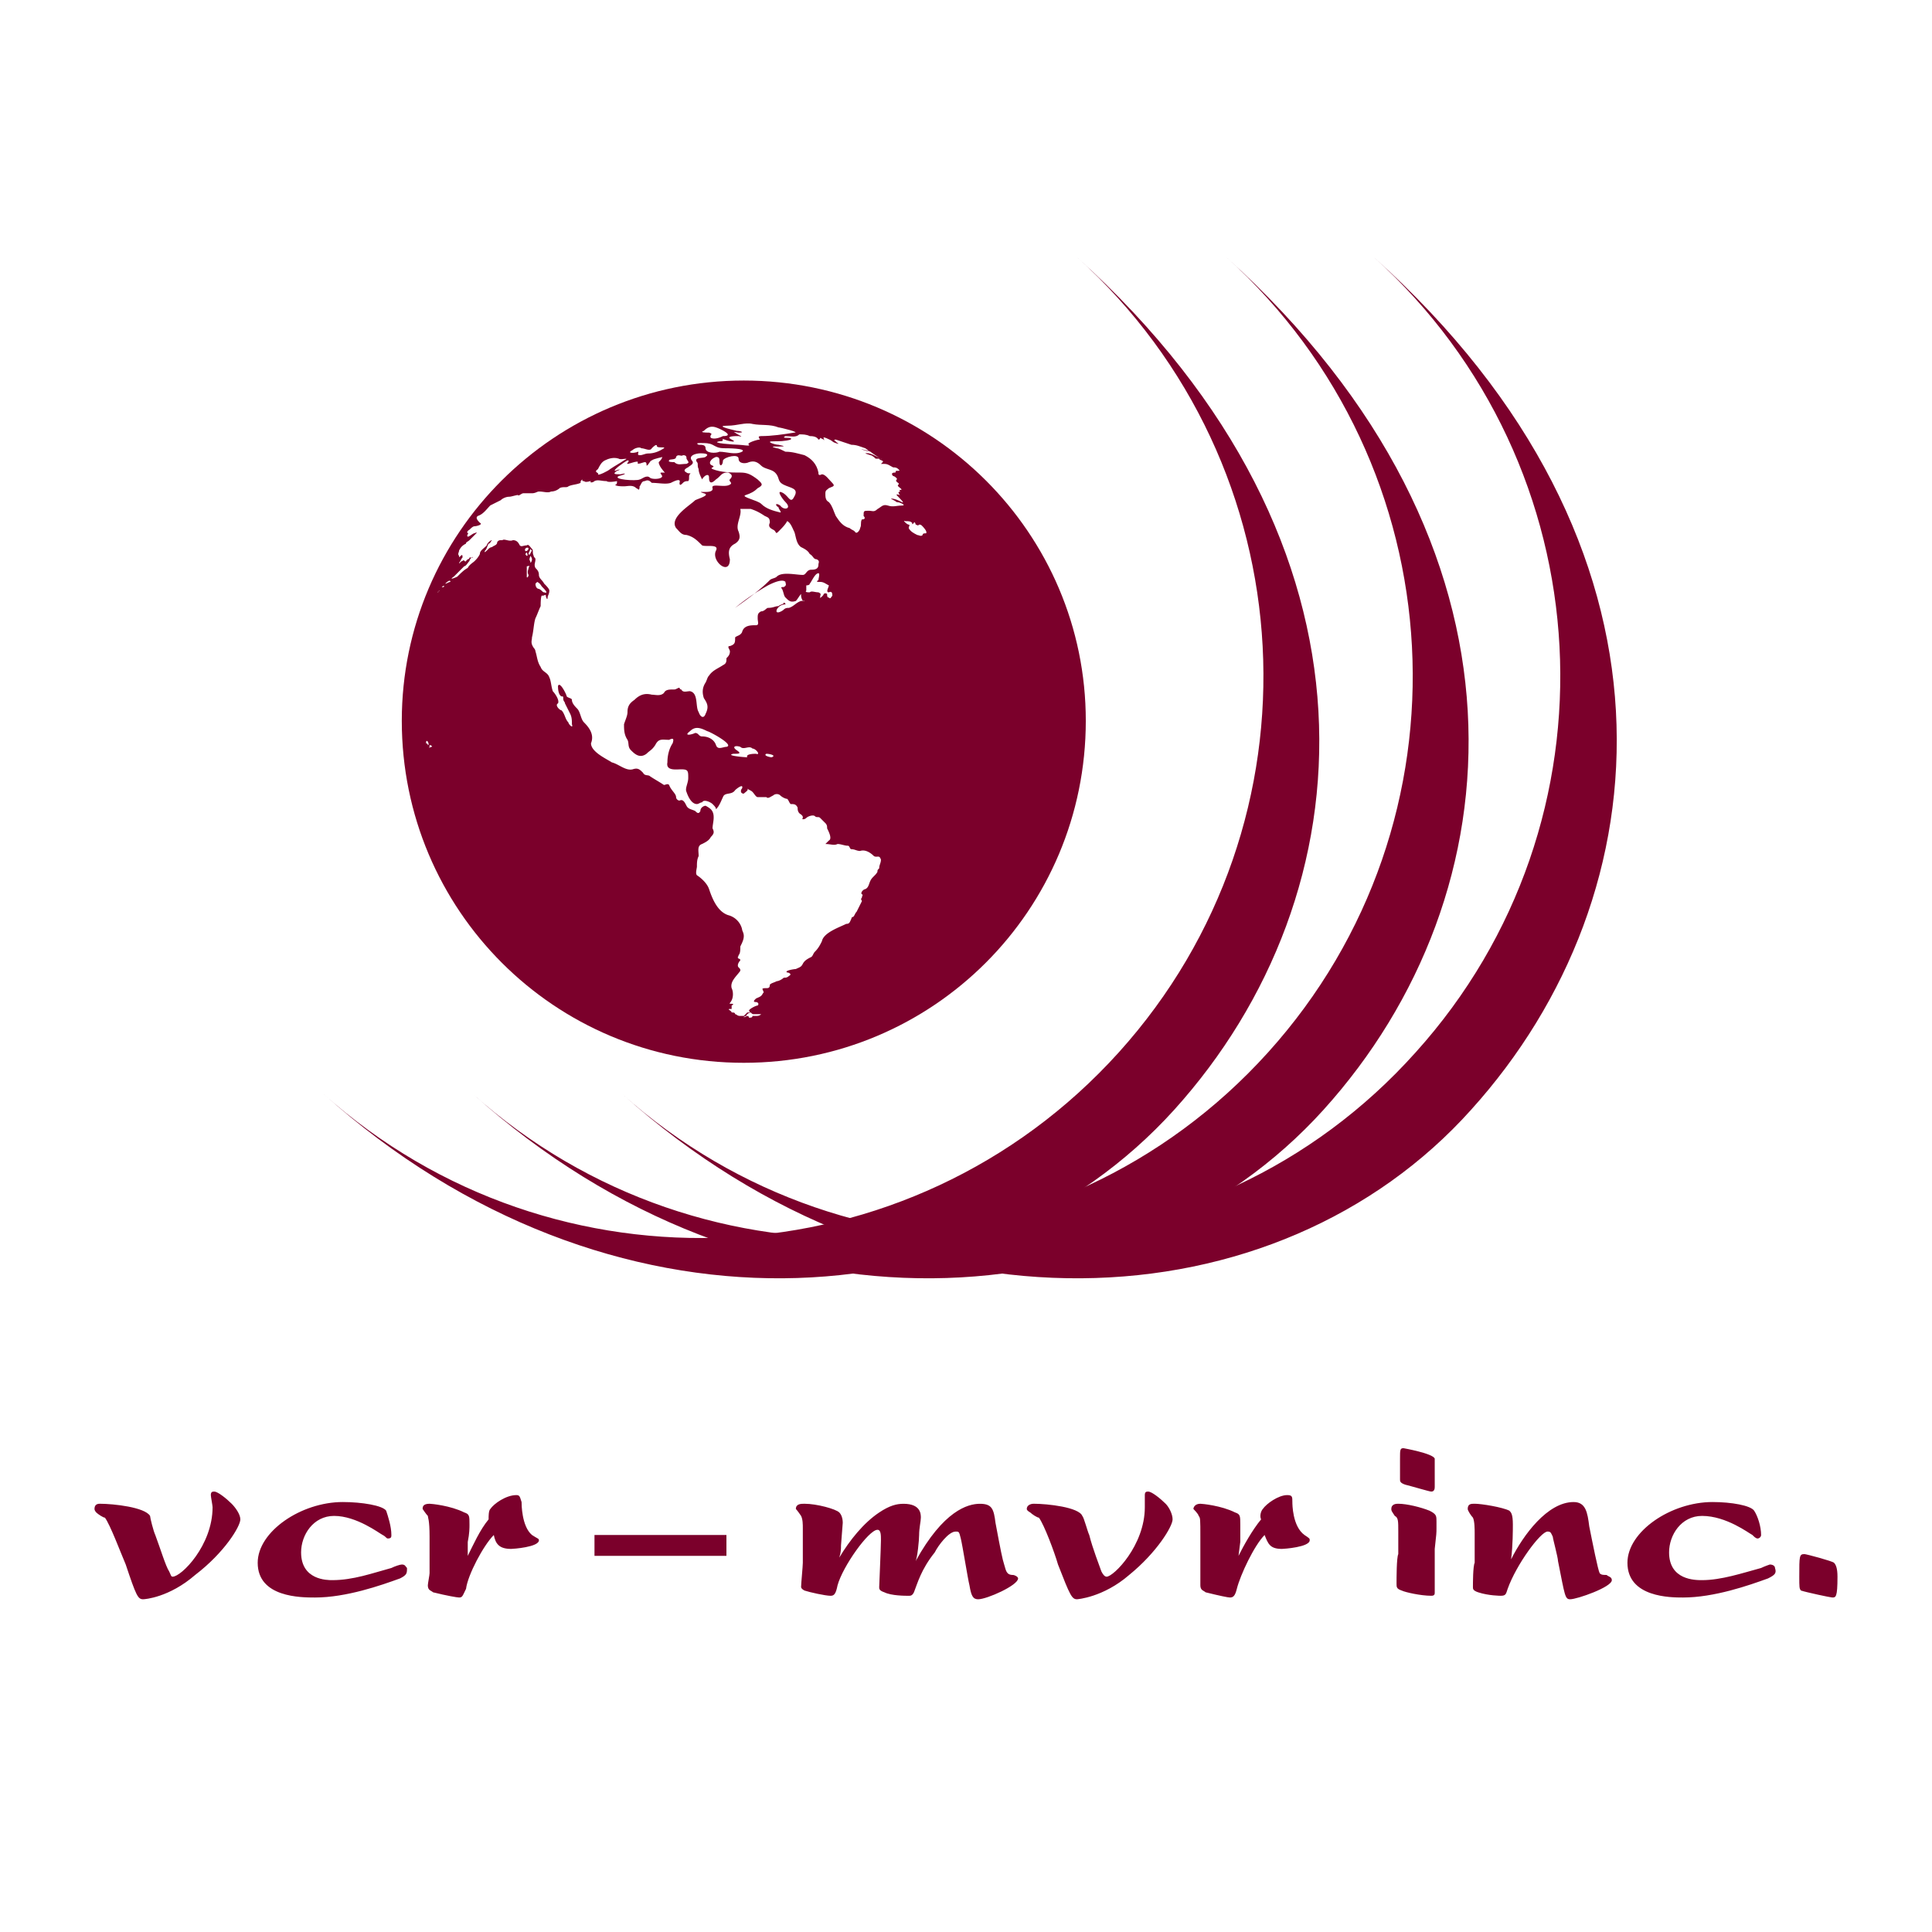 <svg xmlns="http://www.w3.org/2000/svg" width="2500" height="2500" viewBox="0 0 192.756 192.756"><g fill-rule="evenodd" clip-rule="evenodd"><path fill="#fff" d="M0 0h192.756v192.756H0V0z"/><path d="M23.979 151.588c0-.52-.519-1.213-.866-1.559-.519-.52-1.386-1.213-1.731-1.213-.174 0-.347 0-.347.348 0 .172.173 1.039.173 1.211 0 3.812-3.117 6.93-3.983 6.93-.173 0-.173-.174-.347-.52-.346-.52-.866-2.252-1.386-3.639-.173-.346-.52-1.73-.52-1.904-.52-.867-3.637-1.213-5.023-1.213-.346 0-.52.174-.52.52 0 .174.173.348.173.348.173.172.693.52.866.52.52.691 1.559 3.463 2.078 4.676 1.04 3.117 1.212 3.465 1.732 3.465.173 0 2.598-.174 5.196-2.426 2.946-2.253 4.505-4.851 4.505-5.544zM40.607 156.438c-.174-.172-.174-.346-.52-.346-.173 0-.693.174-1.04.346-1.905.52-3.811 1.213-5.888 1.213-.52 0-3.118 0-3.118-2.771 0-1.732 1.212-3.637 3.291-3.637 2.252 0 4.503 1.732 4.85 1.904.346.174.346.348.52.348.346 0 .346-.174.346-.348 0-.865-.346-1.904-.52-2.424-.346-.52-2.425-.865-4.33-.865-4.157 0-8.487 2.943-8.487 6.061 0 3.465 4.33 3.465 5.716 3.465 3.118 0 6.582-1.213 8.487-1.906.693-.347.693-.521.693-1.04zM46.668 153.84c.173-.865.173-1.385.173-1.732 0-.865 0-1.039-.52-1.211-1.386-.693-3.291-.867-3.464-.867-.692 0-.692.346-.692.52 0 0 .346.52.52.693 0 .174.173.346.173 2.078v3.637c0 .174-.173 1.041-.173 1.213 0 .52.346.52.52.693 1.386.346 2.425.52 2.598.52.346 0 .346-.174.693-.865.173-1.387 1.731-4.33 2.771-5.371.173.867.52 1.387 1.732 1.387.173 0 2.771-.174 2.771-.867 0-.172-.173-.172-.693-.52-1.039-.865-1.039-3.117-1.039-3.289-.173-.521-.173-.693-.52-.693-1.039 0-2.251.865-2.598 1.385-.173.174-.173.693-.173 1.039-.867 1.039-1.559 2.6-2.079 3.639v-1.389zM72.476 153.146H59.312v2.081h13.164v-2.081zM84.081 151.936c0-.52-.173-.867-.347-1.039-.346-.348-2.251-.867-3.464-.867-.346 0-.866 0-.866.52 0 0 .173.174.52.693.173.346.173.865.173 1.213v3.463c0 .348-.173 2.08-.173 2.426 0 0 0 .174.346.346.52.174 2.079.52 2.598.52.346 0 .52-.172.693-1.039.52-1.904 3.117-5.543 3.983-5.543.347 0 .347.52.347 1.039 0 .693-.174 4.504-.174 4.678s0 .346.521.52c.692.346 2.078.346 2.424.346.173 0 .347 0 .52-.346.346-.865.692-2.252 2.078-3.984.347-.691 1.386-2.078 2.079-2.078.346 0 .346 0 .519.693s.692 3.982.866 4.676c.174 1.039.346 1.387.866 1.387.867 0 3.984-1.387 3.984-2.08 0-.172-.346-.346-.52-.346-.693 0-.693-.52-.867-1.039-.172-.52-.346-1.385-.865-4.156-.174-1.387-.346-1.906-1.559-1.906s-3.637.693-6.409 5.717c.173-.348.347-2.08.347-2.6 0-.691.173-1.385.173-1.73 0-.348 0-1.387-1.731-1.387-.693 0-1.386.174-2.426.867-1.559 1.039-2.944 2.77-3.983 4.502.173-.52.173-.865.173-1.211l.174-2.255zM116.99 151.588c0-.52-.348-1.213-.693-1.559-.52-.52-1.387-1.213-1.732-1.213-.174 0-.346 0-.346.348v1.211c0 3.812-3.119 6.93-3.811 6.93-.174 0-.348-.174-.52-.52-.174-.52-.867-2.252-1.213-3.639-.174-.346-.52-1.73-.693-1.904-.346-.867-3.463-1.213-4.85-1.213-.346 0-.691.174-.691.52 0 .174.346.348.346.348.172.172.691.52.865.52.52.691 1.559 3.463 1.906 4.676 1.211 3.117 1.385 3.465 1.904 3.465 0 0 2.598-.174 5.197-2.426 2.771-2.253 4.331-4.851 4.331-5.544zM123.744 153.84v-1.732c0-.865 0-1.039-.52-1.211-1.385-.693-3.291-.867-3.465-.867-.52 0-.691.346-.691.52 0 0 .52.52.52.693.172.174.172.346.172 2.078v4.85c0 .52.348.52.52.693 1.387.346 2.252.52 2.426.52.346 0 .52-.174.693-.865.346-1.387 1.732-4.33 2.771-5.371.346.867.52 1.387 1.73 1.387.174 0 2.771-.174 2.771-.867 0-.172 0-.172-.52-.52-1.211-.865-1.211-3.117-1.211-3.289 0-.521 0-.693-.52-.693-.867 0-2.08.865-2.426 1.385-.174.174-.346.693-.174 1.039-.865 1.039-1.732 2.6-2.252 3.639l.176-1.389zM143.316 151.762c0-.52 0-.693-.693-1.039-.865-.348-2.252-.693-3.117-.693-.174 0-.693 0-.693.52 0 .174 0 .174.348.693.346.174.346.52.346 1.559v2.252c-.174.346-.174 2.424-.174 2.945 0 .346 0 .52.52.691.348.174 1.906.52 2.945.52.346 0 .346-.172.346-.346v-1.732-2.598c.174-1.559.174-1.559.174-2.078v-.694h-.002zm-.173-5.024v-1.211c-.172-.521-3.117-1.041-3.117-1.041-.346 0-.346.174-.346 1.041v2.078c0 .172 0 .346.52.52.691.172 2.424.691 2.598.691.346 0 .346-.346.346-.52l-.001-1.558zM150.764 155.572c.174-1.385.174-2.945.174-3.465 0-1.039-.174-1.211-.348-1.385-.691-.348-2.77-.693-3.463-.693-.346 0-.693 0-.693.52 0 .174.348.693.52.867.174.346.174 1.211.174 1.559v2.943c-.174.348-.174 2.08-.174 2.426 0 .174 0 .346.52.52 1.039.346 2.252.346 2.252.346.52 0 .52-.172.693-.691.865-2.426 3.291-5.717 3.982-5.717.348 0 .348.174.521.52 0 .174.52 2.078.52 2.426.691 3.463.691 3.811 1.211 3.811.693 0 4.158-1.213 4.158-1.906 0-.346-.348-.346-.52-.52-.348 0-.52 0-.693-.174-.174-.346-.693-2.943-1.039-4.676-.174-1.385-.348-2.424-1.559-2.424-2.6-.002-5.023 3.287-6.236 5.713zM177.092 156.438c0-.172-.174-.346-.52-.346 0 0-.521.174-.867.346-1.904.52-3.984 1.213-5.889 1.213-.693 0-3.291 0-3.291-2.771 0-1.732 1.213-3.637 3.291-3.637 2.424 0 4.676 1.732 5.023 1.904.172.174.346.348.52.348.172 0 .346-.174.346-.348 0-.865-.346-1.904-.693-2.424-.346-.52-2.25-.865-4.156-.865-4.156 0-8.486 2.943-8.486 6.061 0 3.465 4.33 3.465 5.543 3.465 3.117 0 6.58-1.213 8.486-1.906.693-.347.865-.521.693-1.04zM182.98 155.918c-.174-.172-2.771-.865-2.945-.865-.52 0-.52.174-.52 2.252 0 1.039 0 1.213.174 1.385.52.174 2.945.693 3.117.693.346 0 .52 0 .52-2.078 0-.867-.174-1.213-.346-1.387zM141.238 104.996c-20.611 23.037-56.119 24.77-79.154 4.158 28.404 25.461 65.47 23.035 84.697 1.559 19.398-21.478 22.342-56.292-9.701-85.043 23.037 20.784 24.941 56.29 4.158 79.326z" fill="#7b002b"/><path d="M126.516 104.996c-20.785 23.037-56.292 24.77-79.328 4.158 28.406 25.461 65.472 23.035 84.871 1.559 19.398-21.478 22.17-56.292-9.699-85.043 23.035 20.784 24.941 56.29 4.156 79.326z" fill="#7b002b"/><path d="M111.621 104.996c-20.786 23.037-56.292 24.77-79.329 4.158 28.405 25.461 65.471 23.035 84.87 1.559 19.398-21.478 22.17-56.292-9.699-85.043 23.037 20.784 24.941 56.29 4.158 79.326z" fill="#7b002b"/><path d="M40.087 71.915c0-18.706 15.242-33.948 34.121-33.948s34.122 15.242 34.122 33.948c0 18.88-15.243 34.121-34.122 34.121S40.087 90.794 40.087 71.915z" fill="#7b002b"/><path d="M74.035 92.699c0 .173.173.346.173.693s-.173.692-.346 1.04c0 .346 0 .692-.174.866 0 .173-.173.173 0 .346 0 0 .174 0 .174.173-.174.173-.347.519-.174.693.174.174.174.174.174.346-.347.52-1.04 1.039-.866 1.732.173.348.173.865 0 1.213-.173.346-.347.346 0 .346s0 .174 0 .174v.346h-.173c-.346 0 .173.174.173.348.173 0 .347 0 .347.172.173 0 .173.174.52.174h.346l.346-.346c.173 0 .347 0 .173-.174 0-.174.693-.52.866-.52.173-.174 0-.346-.173-.346-.347 0-.174-.174 0-.348.346-.174.52-.174.693-.52.173-.172 0-.172 0-.346-.173-.174.173-.174.347-.174s.346 0 .346-.346c.173-.174.346-.174.692-.348.173 0 .52-.172.693-.346.173 0 .346 0 .519-.174.347-.172 0-.346-.173-.346-.346-.174.693-.346.866-.346.346-.174.52-.174.693-.52.173-.347.519-.521.866-.694.173-.173.173-.346.346-.519.347-.346.52-.693.693-1.04.173-.866 1.731-1.385 2.424-1.732.347 0 .347-.173.52-.52 0 0 0-.173.173-.173.173-.173.173-.346.347-.52l.52-1.04c0-.173-.174-.173 0-.346 0-.173.172-.346 0-.346-.174-.173.172-.52.346-.52.346-.173.346-.52.52-.866.173-.347.52-.52.692-.866 0-.173 0-.173.173-.346 0-.346.174-.52.174-.866-.174-.519-.347-.173-.693-.347-.346-.346-.865-.692-1.385-.52-.346 0-.52-.173-.866-.173-.173 0-.173-.347-.347-.347-.347 0-.693-.172-1.039-.172-.347.172-.693 0-1.212 0l.346-.347c.347-.173 0-.866-.173-1.212 0-.174 0-.347-.173-.52l-.52-.52c-.173-.174-.346 0-.52-.174-.173-.173-.693 0-.866.174-.173.173-.52.173-.346 0 0-.174 0-.174-.173-.347-.347-.174-.347-.52-.347-.693-.173-.346-.346-.346-.693-.346-.173-.174-.173-.347-.346-.52-.173 0-.52-.173-.693-.346s-.52-.173-.693 0c-.346.173-.519.346-.692.173h-.866c-.173 0-.347-.347-.52-.52-.173-.173-.346-.173-.52-.347.173.174-.173.347-.346.52-.346 0-.346-.346-.173-.52.173-.52-.52 0-.692.174-.347.52-1.039.173-1.213.693-.173.346-.347.865-.692 1.212 0-.174-.174-.347-.346-.52-.173-.174-.867-.52-1.04-.174-.173 0-.347.174-.52.174-.52 0-.866-.693-1.04-1.212-.172-.347.174-.867.174-1.386 0-.692 0-.866-.693-.866-.519 0-1.559.173-1.385-.693 0-.693.173-1.386.52-1.905.173-.52 0-.52-.346-.346-.693 0-1.039-.174-1.386.519-.346.52-.52.52-.866.866-.693.52-1.213 0-1.559-.346-.346-.347-.174-.692-.346-1.039-.347-.52-.347-1.04-.347-1.56.173-.52.347-.866.347-1.212 0-.52.172-.866.692-1.213.52-.519 1.04-.693 1.732-.519.346 0 .866.173 1.212-.174.173-.346.52-.346 1.039-.346.173 0 .347-.173.52-.173 0 0 0 .173.172.173.174.346.52.173.867.173.866.173.519 1.559.866 2.079.173.52.52.693.693.173.346-.693.173-1.039-.173-1.559-.173-.521-.173-1.039.173-1.559.173-.346.173-.52.346-.693.347-.52.866-.692 1.386-1.039.347-.173.347-.347.347-.693.173-.173.346-.346.346-.692 0-.173-.346-.52 0-.52.52-.173.52-.347.52-.866.173-.173.52-.173.692-.52.173-.692.866-.692 1.386-.692.346 0 .173-.346.173-.692 0-.347 0-.52.346-.694.347 0 .52-.346.693-.346.519 0 .692-.173 1.039-.173.173-.174.52-.174.52-.347 0 0 .173 0 .173.173a.954.954 0 0 0-.866.52c-.173.52.52.173.693 0 .173-.173.346-.173.519-.173.52-.173.693-.52 1.213-.693h.346c-.173.174-.346-.346-.346-.52v-.172c-.173.172-.347.519-.52.691-.52.174-.693 0-1.04-.346-.173-.174-.173-.521-.346-.866-.173-.174 0-.174.173-.174.346-.173.173-.345.173-.519-.346-.346-1.385.174-1.731.346-1.213.692-2.252 1.386-3.291 2.252 1.212-.866 2.424-1.732 3.464-2.771.173-.173.52-.173.692-.346.52-.52 1.906-.173 2.599-.173.346 0 .346-.52.866-.52s.693-.173.693-.52c0-.173.173-.347-.173-.52-.347 0-.347-.347-.693-.52-.173-.347-.52-.52-.866-.693-.52-.346-.52-1.212-.693-1.559-.173-.346-.347-.866-.693-1.039-.173.347-.52.693-.866 1.039-.346.347-.173 0-.52-.173-.346-.173-.519-.347-.346-.693 0-.52-.173-.52-.52-.693-.52-.346-.866-.52-1.386-.692h-1.039c.173.692-.52 1.559-.174 2.251.174.52.174.866-.346 1.212-.693.346-.693.866-.52 1.559 0 1.732-1.905.173-1.385-.866.346-.693-1.04-.347-1.386-.52-.52-.52-.866-.866-1.56-1.039-.52 0-.692-.347-1.039-.693-.693-1.04 1.386-2.251 1.905-2.771.347-.173 1.56-.52.866-.693-1.039-.346 1.039.173.867-.52-.173-.52 1.212 0 1.731-.346.346-.173-.173-.346 0-.52.346-.346.173-.52-.173-.692-.692 0-.692.346-1.212.692-.346.347-.693.52-.693-.173 0-.52-.52-.173-.692.173-.173-.346-.347-.692-.347-1.039-.173-.347 0-.52-.173-.693-.347-.521.692-.347.866-.521.52-.346-.346-.346-.52-.346-.346 0-1.212.173-.866.692.346.347-.173.52-.347.693-.346.173-.52.346-.174.52.174.173.521 0 .347.173-.173.173 0 .52-.173.693-.174 0-.346 0-.52.173-.174.173-.346.346-.346 0 .172-.52-.52-.173-.866 0-.52.173-1.212 0-1.905 0-.173-.173-.347-.347-.693-.173-.347 0-.347.346-.52.519 0 .173 0 .347-.173.347.173 0-.173-.174-.173-.174-.347-.346-.866-.173-1.213-.173-.172 0-.866 0-.866-.173.173 0 .173-.173.173-.346 0 0-.866.173-1.039 0-.52 0-.866-.174-1.212 0-.173.173-.52.173-.346 0-.173 0-.52.173-.693 0-.173 0-.173 0-.173-.174-.173.174-.173.174-.173.347-.346.173-.866.173-1.212.346-.173.173-.52 0-.866.173a1.32 1.32 0 0 1-.866.346c-.346.173-.692 0-1.212 0-.173 0-.347.173-.693.173h-.866c-.173 0-.52.347-.52.173-.173 0-.693.173-.866.173-.347 0-.693.173-.866.346l-1.039.52c-.347.346-.693.866-1.213 1.039-.346.173 0 .52.173.693.347.174-.346.347-.519.347s-.347.173-.52.347c0 0-.346.173-.173.346.173 0-.173.174 0 .347.173 0 .52-.347.693-.347.346-.173.173 0 0 .174l-.52.519c-.173.174-.346.174-.346.347-.347.173-.52.346-.693.693 0 .173-.173.347 0 .52 0 .173 0 .173.173 0s.173 0 .173.173c-.173.173-.173.346-.346.52 0 .173.173-.173.346-.173 0 0 .173-.173.173 0 .173 0 0 .173.173 0l.173-.173s.173 0 .173-.173h.346c0-.173-.346.173-.346.346-.173.173-.346.52-.52.52l-1.04 1.04c-.52.346 0 .173.347 0 .347-.347.693-.693 1.039-.866.173-.347.52-.52.693-.693.173-.173.346-.346.519-.692 0-.347.347-.52.693-.866 0-.173.347-.52.52-.52-.173.174-.173.347-.346.347-.173.346-.173.52-.347.693-.173.347.173 0 .347-.173.173-.174.346-.174.346-.174.173-.173.52-.173.52-.519.173-.174.173-.174.52-.174.173-.173.693.174 1.039 0 .346 0 .52.174.693.52.173.173.347 0 .693 0 .173-.173.347.173.52.347.173.173 0 .346.173.692 0 .173.173.173.173.347 0 .346-.173.52 0 .866.173.173.347.346.347.692s.347.52.52.867c.173.172.52.519.52.692 0 .348-.173.52-.173.693 0 .346-.174 0-.174-.174 0-.172-.173 0-.346 0-.174-.172-.174.866-.174 1.04-.173.346-.346.866-.52 1.212-.173.519-.173 1.212-.346 1.905 0 .347-.173.52.173 1.039 0 0 .173.174.173.347.173.52.173 1.039.52 1.559.174.52.693.52.866 1.04.173.346.173.865.347 1.385.173.173.692.866.52 1.213-.347.173.173.692.347.692.346.347.346.866.692 1.212 0 .173.52.693.347.173 0-.347 0-.693-.173-1.039l-.521-1.039c0-.174-.173-.174-.173-.52 0-.174 0-.174-.173-.174-.347-.173-.347-.865-.347-1.04.173-.519.866.867.866 1.04.173.174.52.174.52.346 0 .347.347.693.52.866.346.347.346 1.04.692 1.386.52.52 1.04 1.213.693 2.079 0 .865 1.559 1.559 2.078 1.905.693.173 1.385.866 2.079.693.52-.173.692 0 1.039.346.173.347.52.173.693.347.52.346.866.519 1.386.866.173 0 .346-.173.52 0 .173.52.693.866.693 1.213 0 .173.173.346.347.346.346-.173.52.173.692.519.174.347.521.347.866.52.174.173.347.347.52 0 0-.347.346-.52.52-.52.346.173.52.347.52.347.52.52.173 1.386.173 1.905.172.346.172.52-.173.866-.174.346-.52.52-.866.693-.52.172-.347.692-.347 1.211-.173.347-.173.693-.173 1.04 0 .173-.174.693 0 .866.52.346 1.039.866 1.212 1.386.347 1.039.866 2.251 1.905 2.598a1.906 1.906 0 0 1 1.387 1.395z" fill="#fff"/><path d="M74.901 101.014c.173.172.173.172.346.172h.693c-.173.174-.346.174-.52.174h-.347c0 .174-.173.174-.346.174 0 0 0-.174-.173-.174-.346.174-.52.174-.173 0 .173 0 0 0 .173-.174 0 0 .174-.172.347-.172zM85.986 51.824c-.174.346 0 .52-.174.866 0 .173-.346.693-.52.346-.173-.173-.346-.173-.52-.346-.693-.173-1.04-.693-1.385-1.213-.174-.346-.347-1.039-.693-1.385-.346-.173-.346-.52-.346-.866s.173-.346.346-.52c.347-.173.693-.173.347-.52-.347-.347-.693-.866-1.039-.866-.347.173-.347 0-.347-.173-.173-.866-.693-1.386-1.386-1.732-.693-.173-1.212-.347-1.905-.347-.346-.173-.693-.346-.866-.346-.692-.173-.346-.173 0-.173.693 0 1.04 0 .173-.173-.346 0-1.385-.347-.52-.347.52 0 1.212 0 1.732-.173.173-.173-.173-.173-.346-.173s-.52 0-.173-.173c.52 0 1.04.173 1.386-.173.347 0 .693 0 1.039.173.173 0 .693 0 .866.347 0 0 .173 0 .173-.173l.347.173c.173.173 0 0 0-.173-.173-.173.693.173.866.346.173.173.866.347.52.173-.173-.173-.52-.346-.173-.346l1.559.52c.52 0 .866.173 1.386.347.52.346.346.346-.174.173-.692-.173.347 0 .693.173.173.174 1.559 1.04 1.039.693-.347-.174-1.213-.693-1.559-.52l.52.173c.173 0 .52.347.52.347h.346c0 .173.521.173.347.347l-.173.173h.347c.346 0 .52.173.866.347.173 0 .346 0 .52.173.173.173.173.173-.173.173-.173 0 0 .173-.173.173-.347 0-.347.173-.173.346.173 0 .52.346.346.346-.173.174.173.347.173.347.173.173-.173.173 0 .346s.52.347.173.347c-.173 0 .173.346 0 .172-.347 0 0 .347 0 .347-.52-.173-.347 0-.173.173.173.173.692.693.346.52s-.692-.347-1.039-.347c-.173 0 .347.173.52.347.347 0 1.039.347.52.347s-.866.173-1.385 0c-.52-.173-.693.173-1.04.346-.347.346-.519.172-.866.172-.52 0-.52 0-.52.52.172.172.172.346-.175.346zM91.528 53.382c-.346-.174-.693-.347-.866-.693 0-.173.173-.346 0-.346s-.693-.52-.347-.347c.347 0 .52 0 .693.173 0 .174 0 .174.173 0 0-.173.173 0 .173.174.173 0 .173.173.347 0 .173 0 .173 0 .347.173 0 0 .52.52.346.692-.173 0-.346 0-.346.174-.173.174-.346 0-.52 0zM77.845 51.13c-.693-.174-1.385-.346-1.905-.866-.346-.347-2.078-.693-1.559-.866s.865-.347 1.212-.693c.693-.346.346-.52 0-.866-.693-.52-1.04-.692-1.732-.692-.866 0-1.905 0-2.771-.346-.347-.173.346-.173 0-.347-.52-.173-.173-.692.346-.866.346 0 .346.174.346.521 0 .52.347.346.347-.174.174-.347 1.559-.692 1.559-.173s.693.52 1.04.347c.519-.174.866 0 1.212.346.347.347 1.04.347 1.386.693.52.52.173.866.866 1.212.692.346 1.559.346 1.039 1.212-.347.693-.52 0-1.039-.347-.866-.52-.173.52.173.866.693.693-.173.865-.52.347-.52-.347-.52 0-.173.173 0 .173.347.519.173.519zM67.28 46.108c.347.346.692.173 1.212.173.347-.173.174-.173 0-.52 0-.174 0-.347-.346-.347-.174.173-.52-.173-.693.173 0 .347-.693.174-.693.347-.173.174.346.174.52.174zM65.721 46.108c0 .52.866 1.212.52 1.039-.52 0-.347 0-.173.346 0 .346-1.039.346-1.212.173-.346-.347-.866.173-1.04.173-.346.174-2.771 0-2.078-.346.692-.173.867-.346.173-.173-.52 0-.866 0-.347-.346.521-.173.173-.173-.173 0-.347 0 .866-.866 1.213-1.04.346 0-.174.347 0 .347.172 0 1.039-.347 1.039-.173-.173.346.52 0 .693 0s.173.173.173.346c.173 0 .346-.52.52-.52.173-.173 1.212-.347 1.039-.347-.001.174-.174.347-.347.521zM60.871 46.801c-.173.173-1.212.692-1.212.519.173-.173-.519-.173 0-.519.173-.347.347-.693.692-.867.347-.173.867-.347 1.386-.173.173.173 1.212-.174.52.173-.52.347-.866.52-1.386.867zM63.989 44.722c.347 0 .866.346 1.04 0 .173-.173.52-.52.52-.173.173.173.866 0 .693.173-.52.346-1.04.52-1.559.52-.346 0-.52.173-.866.173s0-.347-.173-.347c-.347.174-1.213.174-.52-.173.172-.173.691-.346.865-.173zM69.878 44.202c.52 0 .866 0 1.213.173.346.173.519.347 1.212.347.173 0 2.251 0 1.731.346-.692.347-1.559 0-2.252 0-.346.174-1.385.174-1.385-.346 0-.347-.346-.347-.693-.347-.346-.173.001-.173.174-.173zM73.688 44.375c-.346 0-2.944-.173-1.905-.347.693 0 0-.346.521-.173.346.173 1.385.346.692 0-.692-.347.347-.347.692-.347.693.173-.173-.173-.346-.346-.347-.173.173 0 .346 0 .693 0 .174-.173-.173-.173-.693-.173-2.252-.52-.866-.52.866 0 1.732-.347 2.425-.173.866.173 1.732 0 2.598.346.173 0 2.252.52 1.559.52-1.039.173-2.251.346-3.291.346-.52 0 0 .347-.173.347s-1.385.346-1.039.52c.173.174-.693 0-1.04 0z" fill="#fff"/><path d="M72.129 43.509c-.347.173-.866.347-1.212.173-.174-.346.346-.346-.174-.52-.173 0-1.039 0-.52-.173.347-.346.693-.52 1.213-.346s1.906.866.693.866zM83.042 59.444c-.173.174-.173.347-.347.174-.173 0-.173-.174-.173-.346-.173-.175-.347 0-.347 0 0 .172-.52.519-.347.346 0-.346.174-.346-.173-.521-.347 0-.693-.173-.866 0-.173 0-.52 0-.346-.173v-.52s.346 0 .346-.172c.173-.174.52-1.04.866-1.04.173 0 0 .52 0 .693-.347.173 0 .173.173.173.347 0 .52.174.866.346 0 .173-.346.692 0 .692.348-.172.348.176.348.348zM68.839 72.954c.519-.52 1.039-.346 1.732 0 .173 0 2.771 1.386 1.905 1.559-.347 0-.866.347-1.039-.173-.174-.519-.693-.866-1.386-.866-.347 0-.347-.346-.693-.346-.346.173-1.212.346-.519-.174zM74.554 75.552c-.346 0-2.251-.173-1.386-.347.52 0 .866 0 .347-.346-.52-.347-.173-.52.347-.347.346.347.866-.173 1.212.173.347 0 .866.693.347.52-.174.001-1.04.001-.867.347zM76.46 75.206c.346 0 1.039.173.52.347-.174-.001-.867-.174-.52-.347zM53.597 58.059c.346.174.346.346.52.519.173.174.692.694.173.52-.173 0-.173-.173-.52-.346-.173 0-.347-.174-.347-.519l.174-.174zM52.558 56.5c.173 0 .347-.173.173.174 0 .173-.173.346 0 .692 0 .173-.173.347-.173.173V56.5zM52.384 54.768c.173-.174.346-.174.346 0 0 0-.173.346-.346.173v-.173zM52.904 54.768l.173.173c-.173.173-.173.52-.347.347 0-.174.174-.347.174-.52zM52.904 55.46a.537.537 0 0 1 .173.347c0 .173-.173.52-.173.173-.174-.173 0-.346 0-.52zM52.558 55.114s.173.346 0 .346c-.174-.172-.174-.172 0-.346zM44.417 58.232s.52-.52.52-.174c-.174.001-.347.174-.52.174zM44.071 58.578c.173-.173.346-.173.173 0h-.173zM43.897 58.924c.174-.173.174-.173 0 0 0 0-.346.173-.173.173 0-.173.173-.173.173-.173zM42.858 74.34c.173 0 .347.173.173.173 0 0-.346.173-.173 0v-.173zM42.512 74.167c0-.174 0-.346.173-.174 0 0 .173.347 0 .347 0-.173-.173-.173-.173-.173z" fill="#fff"/></g></svg>